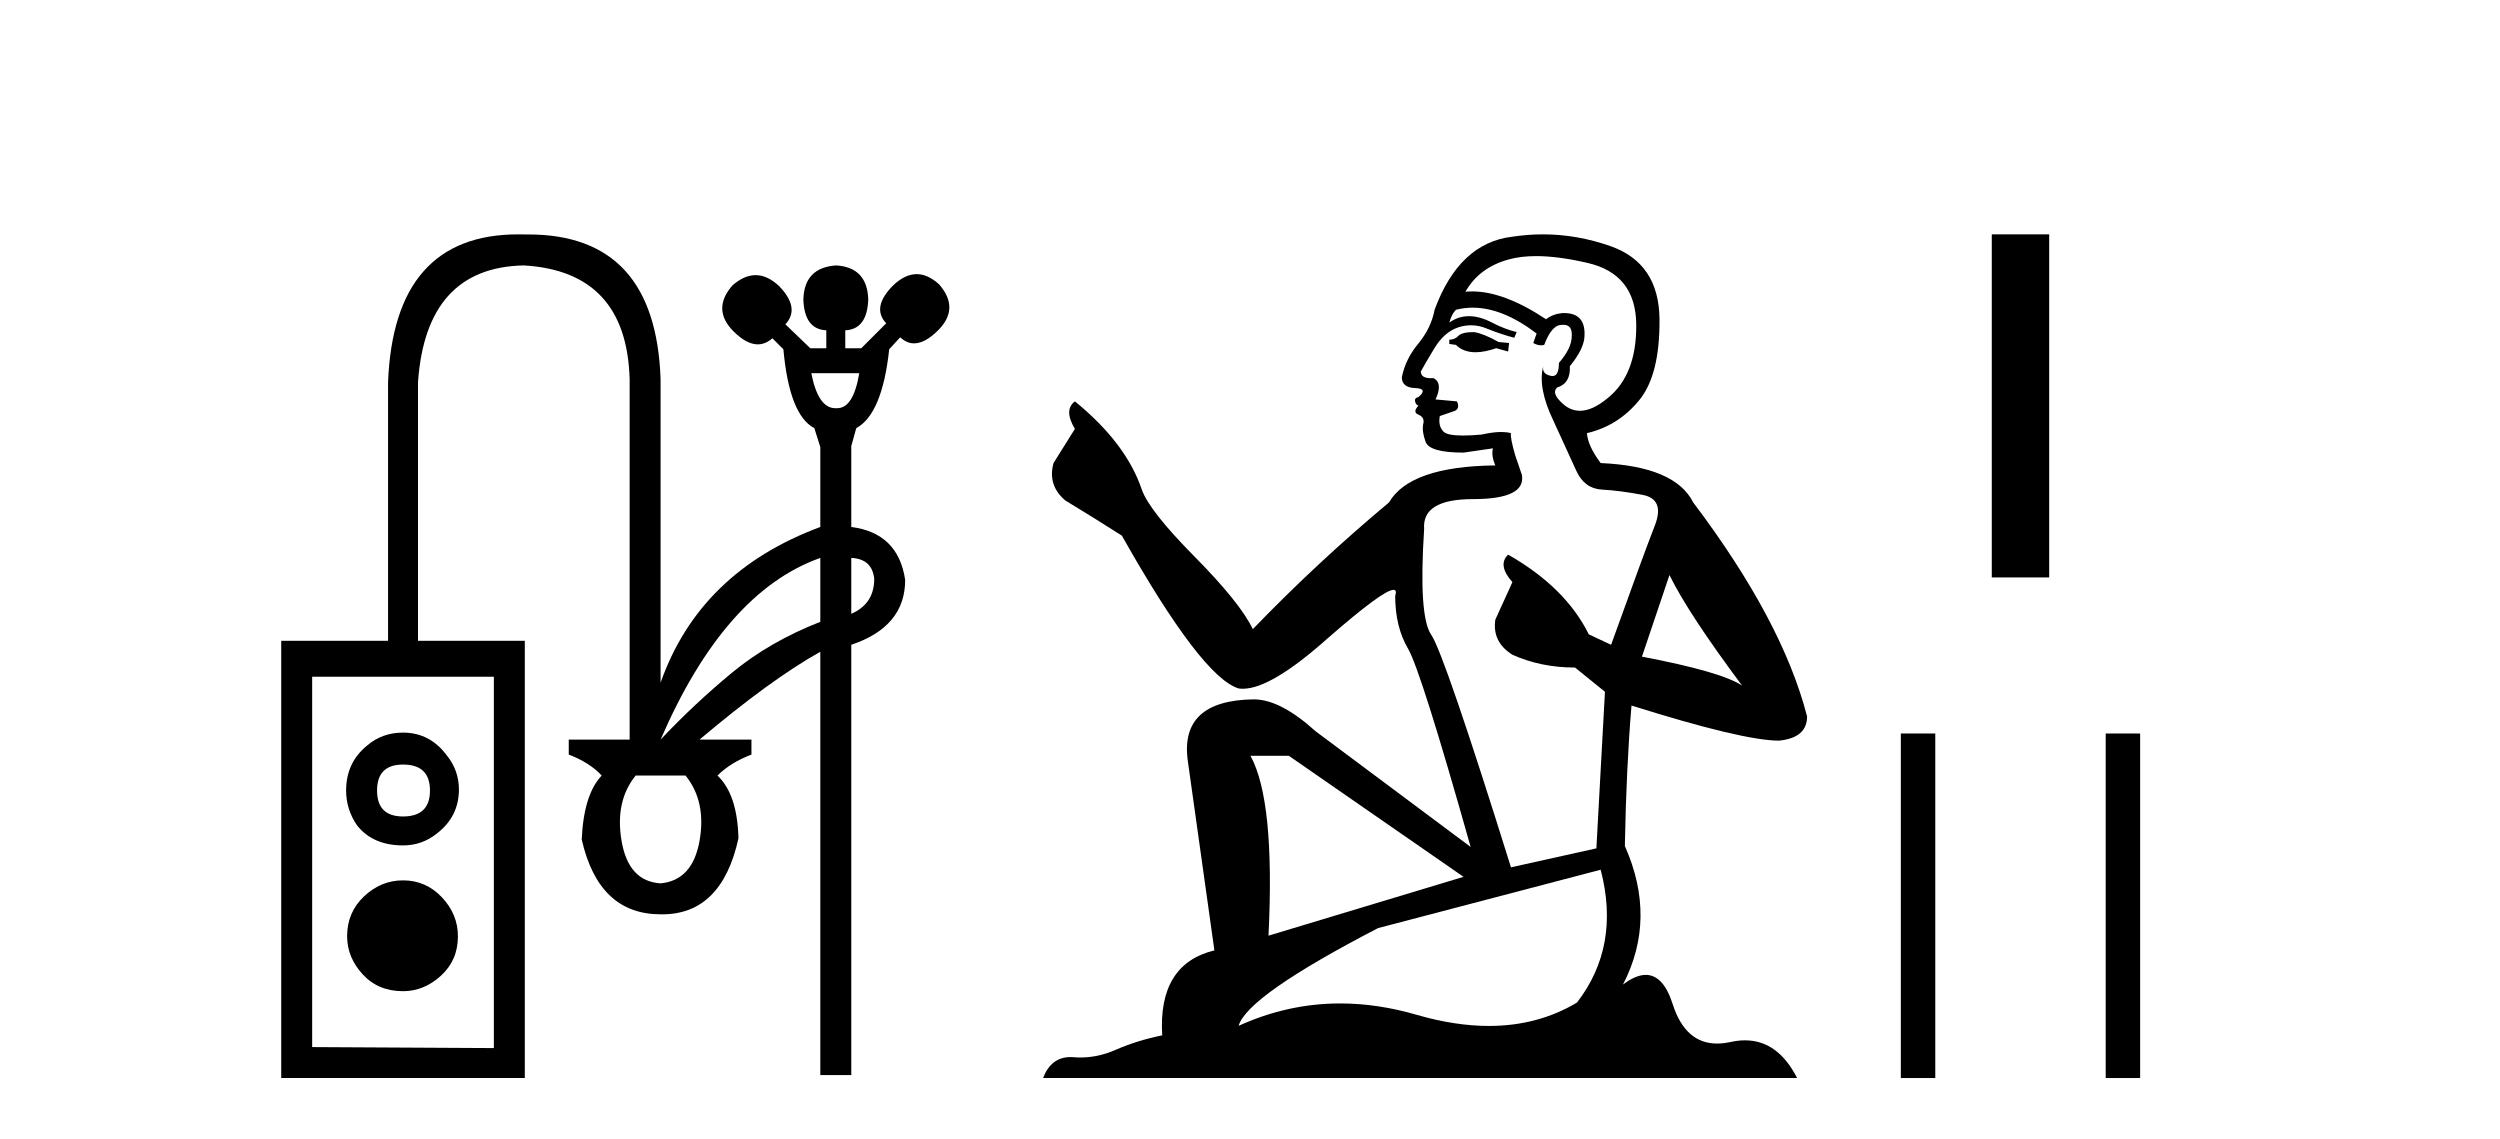 <?xml version='1.0' encoding='UTF-8' standalone='yes'?><svg xmlns='http://www.w3.org/2000/svg' xmlns:xlink='http://www.w3.org/1999/xlink' width='90.0' height='41.0' ><path d='M 30.933 13.436 C 30.793 14.275 30.529 14.695 30.139 14.695 C 30.128 14.695 30.118 14.695 30.107 14.694 C 30.095 14.695 30.083 14.695 30.072 14.695 C 29.659 14.695 29.371 14.275 29.208 13.436 ZM 30.646 20.085 C 31.149 20.109 31.424 20.36 31.472 20.84 C 31.472 21.439 31.197 21.858 30.646 22.097 L 30.646 20.085 ZM 29.531 20.085 L 29.531 22.385 C 28.31 22.864 27.249 23.475 26.351 24.218 C 25.452 24.961 24.596 25.763 23.781 26.626 C 25.315 23.08 27.231 20.9 29.531 20.085 ZM 14.509 27.524 C 15.156 27.524 15.479 27.836 15.479 28.459 C 15.479 29.082 15.156 29.393 14.509 29.393 C 13.886 29.393 13.574 29.082 13.574 28.459 C 13.574 27.836 13.886 27.524 14.509 27.524 ZM 14.509 26.374 C 14.006 26.374 13.574 26.53 13.215 26.841 C 12.712 27.249 12.46 27.788 12.46 28.459 C 12.46 28.914 12.592 29.333 12.856 29.717 C 13.239 30.196 13.79 30.435 14.509 30.435 C 14.964 30.435 15.371 30.292 15.731 30.004 C 16.258 29.597 16.521 29.07 16.521 28.423 C 16.521 27.968 16.378 27.56 16.09 27.201 C 15.683 26.65 15.156 26.374 14.509 26.374 ZM 24.68 27.92 C 25.183 28.543 25.351 29.327 25.183 30.274 C 25.015 31.22 24.548 31.729 23.781 31.801 C 23.014 31.753 22.547 31.25 22.38 30.292 C 22.212 29.333 22.38 28.543 22.883 27.92 ZM 14.509 31.693 C 13.982 31.693 13.514 31.885 13.107 32.268 C 12.7 32.652 12.496 33.131 12.496 33.706 C 12.496 34.209 12.682 34.664 13.053 35.072 C 13.425 35.479 13.91 35.683 14.509 35.683 C 15.012 35.683 15.467 35.497 15.874 35.126 C 16.282 34.754 16.485 34.281 16.485 33.706 C 16.485 33.179 16.294 32.712 15.91 32.304 C 15.527 31.897 15.06 31.693 14.509 31.693 ZM 17.779 24.362 L 17.779 37.731 L 11.238 37.695 L 11.238 24.362 ZM 18.655 8.437 C 15.672 8.437 14.11 10.211 13.97 13.76 L 13.97 23.068 L 10.124 23.068 L 10.124 38.809 L 18.893 38.809 L 18.893 23.068 L 15.048 23.068 L 15.048 13.76 C 15.24 11.004 16.509 9.603 18.857 9.555 C 21.325 9.698 22.595 11.064 22.667 13.652 L 22.667 26.626 L 20.475 26.626 L 20.475 27.165 C 20.978 27.357 21.373 27.608 21.661 27.92 C 21.229 28.375 20.99 29.142 20.942 30.22 C 21.349 32.017 22.296 32.915 23.781 32.915 C 23.8 32.916 23.819 32.916 23.837 32.916 C 25.267 32.916 26.182 32.005 26.584 30.184 C 26.56 29.13 26.309 28.375 25.83 27.92 C 26.141 27.608 26.548 27.357 27.052 27.165 L 27.052 26.626 L 25.183 26.626 C 26.884 25.188 28.333 24.134 29.531 23.463 L 29.531 38.702 L 30.646 38.702 L 30.646 23.212 C 31.939 22.78 32.586 22.002 32.586 20.876 C 32.419 19.749 31.772 19.115 30.646 18.971 L 30.646 16.06 L 30.825 15.413 C 31.448 15.077 31.844 14.131 32.011 12.574 L 32.407 12.142 C 32.562 12.288 32.729 12.361 32.908 12.361 C 33.171 12.361 33.459 12.204 33.772 11.891 C 34.299 11.364 34.311 10.812 33.808 10.237 C 33.539 9.992 33.27 9.869 33.001 9.869 C 32.719 9.869 32.437 10.004 32.155 10.273 C 31.628 10.801 31.544 11.256 31.903 11.639 L 31.005 12.538 L 30.43 12.538 L 30.43 11.891 C 30.957 11.867 31.233 11.495 31.257 10.777 C 31.233 10.01 30.849 9.603 30.107 9.555 C 29.34 9.603 28.944 10.01 28.921 10.777 C 28.944 11.495 29.22 11.867 29.747 11.891 L 29.747 12.538 L 29.172 12.538 L 28.274 11.675 C 28.633 11.292 28.561 10.836 28.058 10.309 C 27.776 10.04 27.491 9.905 27.203 9.905 C 26.928 9.905 26.65 10.028 26.369 10.273 C 25.866 10.848 25.878 11.4 26.405 11.927 C 26.718 12.24 27.01 12.397 27.281 12.397 C 27.466 12.397 27.641 12.324 27.806 12.178 L 28.202 12.574 C 28.345 14.155 28.717 15.101 29.316 15.413 L 29.531 16.096 L 29.531 18.971 C 26.632 20.049 24.716 21.918 23.781 24.577 L 23.781 13.652 C 23.663 10.177 22.076 8.44 19.019 8.44 C 18.977 8.44 18.936 8.44 18.893 8.44 C 18.813 8.438 18.733 8.437 18.655 8.437 Z' style='fill:#000000;stroke:none' /><path d='M 53.063 11.955 Q 52.636 11.955 52.499 12.091 Q 52.38 12.228 52.175 12.228 L 52.175 12.382 L 52.414 12.416 Q 52.679 12.681 53.118 12.681 Q 53.444 12.681 53.866 12.535 L 54.293 12.655 L 54.327 12.348 L 53.951 12.313 Q 53.405 12.006 53.063 11.955 ZM 55.3 9.22 Q 56.089 9.22 57.129 9.46 Q 58.888 9.853 58.905 11.681 Q 58.922 13.492 57.88 14.329 Q 57.329 14.788 56.877 14.788 Q 56.488 14.788 56.172 14.449 Q 55.864 14.141 56.052 13.953 Q 56.548 13.8 56.514 13.185 Q 57.043 12.535 57.043 12.074 Q 57.076 11.27 56.305 11.27 Q 56.273 11.27 56.24 11.271 Q 55.899 11.305 55.659 11.493 Q 54.148 10.491 52.999 10.491 Q 52.875 10.491 52.755 10.503 L 52.755 10.503 Q 53.251 9.631 54.31 9.341 Q 54.742 9.22 55.3 9.22 ZM 60.101 20.701 Q 60.767 22.068 62.715 24.682 Q 61.98 24.186 59.11 23.639 L 60.101 20.701 ZM 53.018 11.076 Q 54.095 11.076 55.318 12.006 L 55.198 12.348 Q 55.342 12.431 55.477 12.431 Q 55.535 12.431 55.591 12.416 Q 55.864 11.698 56.206 11.698 Q 56.247 11.693 56.284 11.693 Q 56.613 11.693 56.582 12.108 Q 56.582 12.535 56.121 13.065 Q 56.121 13.538 55.891 13.538 Q 55.855 13.538 55.813 13.526 Q 55.506 13.458 55.557 13.185 L 55.557 13.185 Q 55.352 13.953 55.916 15.132 Q 56.462 16.328 56.753 16.96 Q 57.043 17.592 57.675 17.626 Q 58.307 17.66 59.127 17.814 Q 59.947 17.968 59.572 18.925 Q 59.196 19.881 58 23.212 L 57.197 22.837 Q 56.36 21.145 54.293 19.967 L 54.293 19.967 Q 53.9 20.342 54.447 20.957 L 53.832 22.307 Q 53.712 23.11 54.447 23.571 Q 55.472 24.032 56.702 24.032 L 57.778 24.904 L 57.47 30.541 L 54.395 31.224 Q 51.987 23.52 51.525 22.854 Q 51.064 22.187 51.269 19.044 Q 51.184 17.968 53.029 17.968 Q 54.942 17.968 54.788 17.097 L 54.549 16.396 Q 54.361 15.747 54.395 15.593 Q 54.245 15.552 54.045 15.552 Q 53.746 15.552 53.336 15.645 Q 52.949 15.679 52.668 15.679 Q 52.106 15.679 51.97 15.542 Q 51.765 15.337 51.833 14.978 L 52.38 14.79 Q 52.567 14.688 52.448 14.449 L 51.679 14.38 Q 51.952 13.8 51.611 13.612 Q 51.56 13.615 51.514 13.615 Q 51.15 13.615 51.15 13.373 Q 51.269 13.15 51.628 12.553 Q 51.987 11.955 52.499 11.784 Q 52.729 11.71 52.956 11.71 Q 53.252 11.71 53.541 11.835 Q 54.054 12.04 54.515 12.16 L 54.6 11.955 Q 54.173 11.852 53.712 11.613 Q 53.268 11.382 52.883 11.382 Q 52.499 11.382 52.175 11.613 Q 52.26 11.305 52.414 11.152 Q 52.71 11.076 53.018 11.076 ZM 46.4 27.21 L 52.687 31.566 L 45.666 33.684 Q 45.905 28.816 45.017 27.21 ZM 57.624 31.31 Q 58.342 34.06 56.77 36.093 Q 55.362 36.934 53.6 36.934 Q 52.39 36.934 51.013 36.537 Q 49.601 36.124 48.25 36.124 Q 46.362 36.124 44.59 36.93 Q 44.897 35.854 49.612 33.411 L 57.624 31.31 ZM 55.546 8.437 Q 54.999 8.437 54.447 8.521 Q 52.533 8.743 51.645 11.152 Q 51.525 11.801 51.064 12.365 Q 50.603 12.911 50.466 13.578 Q 50.466 13.953 50.945 13.97 Q 51.423 13.988 51.064 14.295 Q 50.91 14.329 50.945 14.449 Q 50.962 14.568 51.064 14.603 Q 50.842 14.842 51.064 14.927 Q 51.303 15.03 51.235 15.269 Q 51.184 15.525 51.32 15.901 Q 51.457 16.294 52.687 16.294 L 53.746 16.14 L 53.746 16.14 Q 53.678 16.396 53.832 16.755 Q 50.757 16.789 50.005 18.087 Q 47.425 20.24 45.102 22.649 Q 44.641 21.692 43.001 20.035 Q 41.378 18.395 41.105 17.626 Q 40.541 15.952 38.696 14.449 Q 38.286 14.756 38.696 15.44 L 37.927 16.67 Q 37.705 17.472 38.354 18.019 Q 39.345 18.617 40.387 19.283 Q 43.257 24.374 44.59 24.784 Q 44.663 24.795 44.743 24.795 Q 45.758 24.795 47.784 22.99 Q 49.792 21.235 50.166 21.235 Q 50.298 21.235 50.227 21.453 Q 50.227 22.563 50.688 23.349 Q 51.15 24.135 52.943 30.49 L 47.357 26.322 Q 46.093 25.177 45.136 25.177 Q 42.454 25.211 42.762 27.398 L 43.718 34.214 Q 41.685 34.709 41.839 37.272 Q 40.917 37.46 40.148 37.801 Q 39.527 38.07 38.894 38.07 Q 38.761 38.07 38.628 38.058 Q 38.581 38.055 38.537 38.055 Q 37.84 38.055 37.551 38.809 L 64.696 38.809 Q 64.004 37.452 62.82 37.452 Q 62.573 37.452 62.305 37.511 Q 62.046 37.568 61.816 37.568 Q 60.675 37.568 60.221 36.161 Q 59.884 35.096 59.249 35.096 Q 58.887 35.096 58.427 35.444 Q 59.657 33.069 58.495 30.456 Q 58.547 27.62 58.734 25.399 Q 62.749 26.663 64.047 26.663 Q 65.055 26.561 65.055 25.792 Q 64.167 22.341 60.955 18.087 Q 60.306 16.789 57.624 16.67 Q 57.163 16.055 57.129 15.593 Q 58.239 15.337 58.991 14.432 Q 59.759 13.526 59.742 11.493 Q 59.725 9.478 57.983 8.863 Q 56.776 8.437 55.546 8.437 Z' style='fill:#000000;stroke:none' /><path d='M 71.704 8.437 L 71.704 20.788 L 73.771 20.788 L 73.771 8.437 Z' style='fill:#000000;stroke:none' /><path d='M 68.43 26.406 L 68.43 38.809 L 69.67 38.809 L 69.67 26.406 ZM 75.805 26.406 L 75.805 38.809 L 77.045 38.809 L 77.045 26.406 Z' style='fill:#000000;stroke:none' /></svg>
